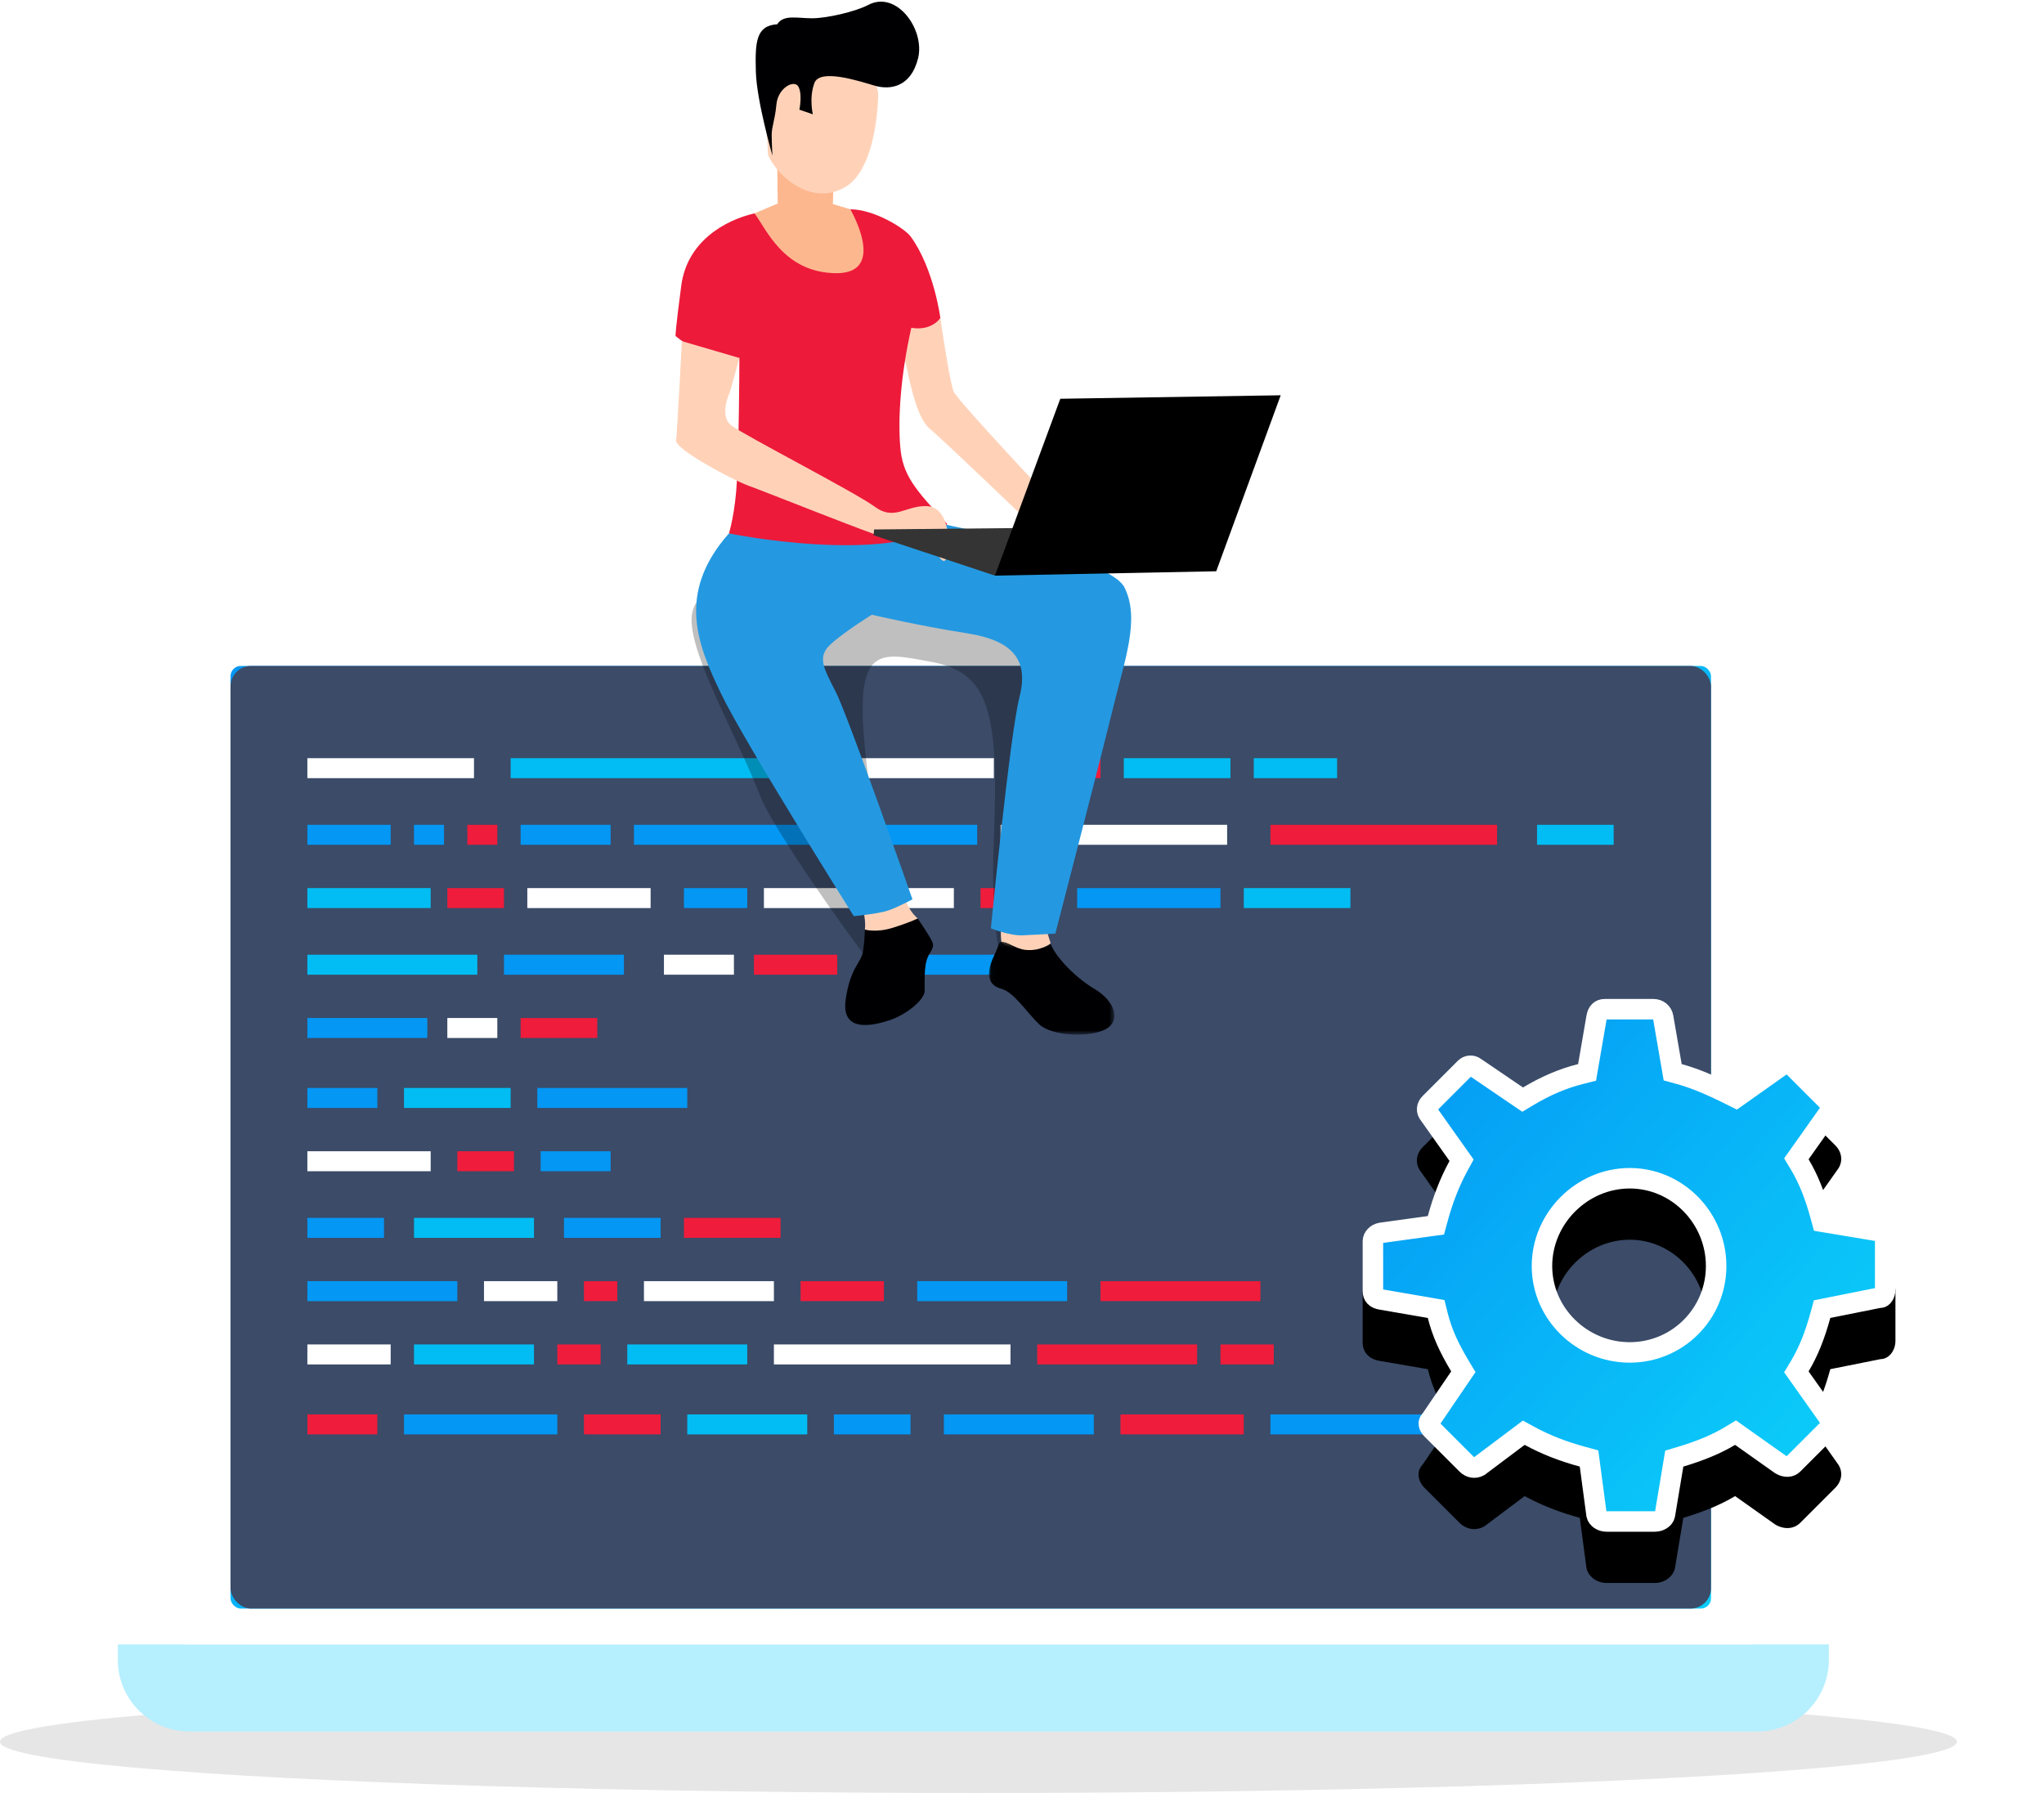 <?xml version="1.0" encoding="UTF-8"?>
<svg width="399px" height="350px" viewBox="0 0 399 350" version="1.1" xmlns="http://www.w3.org/2000/svg" xmlns:xlink="http://www.w3.org/1999/xlink">
    <!-- Generator: Sketch 52.3 (67297) - http://www.bohemiancoding.com/sketch -->
    <title>OUTSOURCING LAND VISUAL MAN ON LAPTOP</title>
    <desc>Created with Sketch.</desc>
    <defs>
        <linearGradient x1="1.207%" y1="2.143%" x2="90.267%" y2="79.754%" id="linearGradient-1">
            <stop stop-color="#0497F4" offset="0%"></stop>
            <stop stop-color="#0BCBF9" offset="100%"></stop>
        </linearGradient>
        <polygon id="path-2" points="0.494 0.227 24.971 0.227 24.971 18.367 0.494 18.367"></polygon>
        <path d="M303,247.133 C303,238.903 309.903,232 318.133,232 C326.363,232 333,238.903 333,247.133 C333,255.363 326.363,262 318.133,262 C309.903,262 303,255.363 303,247.133 Z M357.285,236.73 C356.307,233.144 355.003,229.558 353.047,226.298 L358.589,218.473 C359.893,216.843 359.567,214.887 358.263,213.583 L351.417,206.737 C350.113,205.433 348.157,205.433 346.527,206.411 L338.702,211.953 C335.442,210.323 331.856,208.693 328.27,207.715 L326.639,198.26 C326.313,196.304 324.683,195 322.727,195 L313.273,195 C311.317,195 310.012,196.304 309.687,198.26 L308.056,207.715 C304.144,208.693 300.558,210.323 297.298,212.279 L289.147,206.737 C287.843,205.759 285.887,205.759 284.583,207.063 L277.737,213.909 C276.433,215.213 276.106,217.169 277.411,218.799 L282.953,226.624 C280.997,230.21 279.693,233.796 278.715,237.382 L269.26,238.687 C267.304,239.012 266,240.643 266,242.273 L266,252.053 C266,254.01 267.304,255.313 269.26,255.64 L278.715,257.27 C279.693,261.182 281.323,264.442 283.279,267.702 L277.737,275.853 C276.433,277.157 276.758,279.113 278.063,280.417 L284.909,287.263 C286.213,288.567 288.169,288.894 289.799,287.915 L297.624,282.047 C301.21,284.003 304.796,285.307 308.382,286.285 L309.687,296.066 C310.012,297.696 311.642,299 313.599,299 L323.053,299 C325.009,299 326.639,297.696 326.965,296.066 L328.596,286.285 C331.856,285.307 335.442,284.003 338.702,282.047 L346.527,287.589 C348.157,288.567 350.113,288.567 351.417,287.263 L358.263,280.417 C359.567,279.113 359.893,277.157 358.589,275.527 L353.047,267.702 C355.003,264.442 356.307,260.856 357.285,257.27 L367.066,255.313 C368.696,255.313 370,253.683 370,251.727 L370,241.947 C370,240.317 368.696,238.687 367.066,238.361 L357.285,236.73 Z" id="path-4"></path>
        <filter x="-48.1%" y="-38.5%" width="196.2%" height="196.2%" filterUnits="objectBoundingBox" id="filter-5">
            <feOffset dx="0" dy="10" in="SourceAlpha" result="shadowOffsetOuter1"></feOffset>
            <feGaussianBlur stdDeviation="15" in="shadowOffsetOuter1" result="shadowBlurOuter1"></feGaussianBlur>
            <feComposite in="shadowBlurOuter1" in2="SourceAlpha" operator="out" result="shadowBlurOuter1"></feComposite>
            <feColorMatrix values="0 0 0 0 0   0 0 0 0 0   0 0 0 0 0  0 0 0 0.15 0" type="matrix" in="shadowBlurOuter1"></feColorMatrix>
        </filter>
    </defs>
    <g id="Design" stroke="none" stroke-width="1" fill="none" fill-rule="evenodd">
        <g id="Index---V1-Outsource" transform="translate(-1091, -227)">
            <g id="Group-77" transform="translate(819, 163)">
                <g id="Group-76">
                    <g id="OUTSOURCING-LAND-VISUAL-MAN-ON-LAPTOP" transform="translate(272, 64)">
                        <g id="LAPTOP" transform="translate(0, 113)">
                            <ellipse id="Oval" fill="#000000" opacity="0.1" cx="191" cy="227" rx="191" ry="10"></ellipse>
                            <path d="M23,208 L357,208 L357,211 C357,218.732 350.732,225 343,225 L37,225 C29.268,225 23,218.732 23,211 L23,208 Z" id="Rectangle-Copy-55" fill="#B6EFFE"></path>
                            <path d="M36,208 L36,19.111 C36,12.975 40.724,8 46.552,8 L331.448,8 C337.276,8 342,12.975 342,19.111 L342,208 L36,208 Z" id="Rectangle-Copy-53" fill="#FFFFFF"></path>
                            <rect id="Rectangle-Copy-54" fill="url(#linearGradient-1)" x="45" y="17" width="289" height="184" rx="2"></rect>
                            <rect id="Rectangle" fill="#3B4B68" x="45" y="17" width="289" height="184" rx="4"></rect>
                            <g id="Group-79" transform="translate(60, 35)">
                                <rect id="Rectangle" fill="#FFFFFF" x="0" y="0" width="32.526" height="3.901"></rect>
                                <rect id="Rectangle-Copy-60" fill="#0497F4" x="0" y="13.005" width="16.263" height="3.901"></rect>
                                <rect id="Rectangle-Copy-68" fill="#02BDF3" x="0" y="25.36" width="24.069" height="3.901"></rect>
                                <rect id="Rectangle-Copy-76" fill="#02BDF3" x="0" y="38.365" width="33.176" height="3.901"></rect>
                                <rect id="Rectangle-Copy-81" fill="#0497F4" x="0" y="50.719" width="23.418" height="3.901"></rect>
                                <rect id="Rectangle-Copy-84" fill="#0497F4" x="0" y="64.374" width="13.661" height="3.901"></rect>
                                <rect id="Rectangle-Copy-87" fill="#FFFFFF" x="0" y="76.729" width="24.069" height="3.901"></rect>
                                <rect id="Rectangle-Copy-90" fill="#0497F4" x="0" y="89.734" width="14.962" height="3.901"></rect>
                                <rect id="Rectangle-Copy-94" fill="#0497F4" x="0" y="102.089" width="29.273" height="3.901"></rect>
                                <rect id="Rectangle-Copy-101" fill="#FFFFFF" x="0" y="114.443" width="16.263" height="3.901"></rect>
                                <rect id="Rectangle-Copy-108" fill="#EF1C3B" x="0" y="128.099" width="13.661" height="3.901"></rect>
                                <rect id="Rectangle-Copy-109" fill="#0497F4" x="18.865" y="128.099" width="29.923" height="3.901"></rect>
                                <rect id="Rectangle-Copy-110" fill="#EF1C3B" x="53.992" y="128.099" width="14.962" height="3.901"></rect>
                                <rect id="Rectangle-Copy-112" fill="#0497F4" x="102.781" y="128.099" width="14.962" height="3.901"></rect>
                                <rect id="Rectangle-Copy-113" fill="#0497F4" x="124.247" y="128.099" width="29.273" height="3.901"></rect>
                                <rect id="Rectangle-Copy-114" fill="#EF1C3B" x="158.724" y="128.099" width="24.069" height="3.901"></rect>
                                <rect id="Rectangle-Copy-115" fill="#0497F4" x="187.997" y="128.099" width="31.224" height="3.901"></rect>
                                <rect id="Rectangle-Copy-111" fill="#02BDF3" x="74.158" y="128.099" width="23.418" height="3.901"></rect>
                                <rect id="Rectangle-Copy-103" fill="#EF1C3B" x="48.788" y="114.443" width="8.457" height="3.901"></rect>
                                <rect id="Rectangle-Copy-102" fill="#02BDF3" x="20.816" y="114.443" width="23.418" height="3.901"></rect>
                                <rect id="Rectangle-Copy-104" fill="#02BDF3" x="62.449" y="114.443" width="23.418" height="3.901"></rect>
                                <rect id="Rectangle-Copy-106" fill="#EF1C3B" x="142.462" y="114.443" width="31.224" height="3.901"></rect>
                                <rect id="Rectangle-Copy-107" fill="#EF1C3B" x="178.24" y="114.443" width="10.408" height="3.901"></rect>
                                <rect id="Rectangle-Copy-105" fill="#FFFFFF" x="91.071" y="114.443" width="46.186" height="3.901"></rect>
                                <rect id="Rectangle-Copy-95" fill="#FFFFFF" x="34.477" y="102.089" width="14.311" height="3.901"></rect>
                                <rect id="Rectangle-Copy-97" fill="#FFFFFF" x="65.702" y="102.089" width="25.37" height="3.901"></rect>
                                <rect id="Rectangle-Copy-99" fill="#0497F4" x="119.043" y="102.089" width="29.273" height="3.901"></rect>
                                <rect id="Rectangle-Copy-100" fill="#EF1C3B" x="154.821" y="102.089" width="31.224" height="3.901"></rect>
                                <rect id="Rectangle-Copy-96" fill="#EF1C3B" x="53.992" y="102.089" width="6.505" height="3.901"></rect>
                                <rect id="Rectangle-Copy-98" fill="#EF1C3B" x="96.276" y="102.089" width="16.263" height="3.901"></rect>
                                <rect id="Rectangle-Copy-91" fill="#02BDF3" x="20.816" y="89.734" width="23.418" height="3.901"></rect>
                                <rect id="Rectangle-Copy-92" fill="#0497F4" x="50.089" y="89.734" width="18.865" height="3.901"></rect>
                                <rect id="Rectangle-Copy-93" fill="#EF1C3B" x="73.508" y="89.734" width="18.865" height="3.901"></rect>
                                <rect id="Rectangle-Copy-88" fill="#EF1C3B" x="29.273" y="76.729" width="11.059" height="3.901"></rect>
                                <rect id="Rectangle-Copy-89" fill="#0497F4" x="45.536" y="76.729" width="13.661" height="3.901"></rect>
                                <rect id="Rectangle-Copy-85" fill="#02BDF3" x="18.865" y="64.374" width="20.816" height="3.901"></rect>
                                <rect id="Rectangle-Copy-86" fill="#0497F4" x="44.885" y="64.374" width="29.273" height="3.901"></rect>
                                <rect id="Rectangle-Copy-83" fill="#EF1C3B" x="41.633" y="50.719" width="14.962" height="3.901"></rect>
                                <rect id="Rectangle-Copy-82" fill="#FFFFFF" x="27.321" y="50.719" width="9.758" height="3.901"></rect>
                                <rect id="Rectangle-Copy-77" fill="#0497F4" x="38.38" y="38.365" width="23.418" height="3.901"></rect>
                                <rect id="Rectangle-Copy-78" fill="#FFFFFF" x="69.605" y="38.365" width="13.661" height="3.901"></rect>
                                <rect id="Rectangle-Copy-80" fill="#0497F4" x="111.237" y="38.365" width="27.972" height="3.901"></rect>
                                <rect id="Rectangle-Copy-79" fill="#EF1C3B" x="87.168" y="38.365" width="16.263" height="3.901"></rect>
                                <rect id="Rectangle-Copy-70" fill="#FFFFFF" x="42.934" y="25.36" width="24.069" height="3.901"></rect>
                                <rect id="Rectangle-Copy-71" fill="#0497F4" x="73.508" y="25.36" width="12.36" height="3.901"></rect>
                                <rect id="Rectangle-Copy-72" fill="#FFFFFF" x="89.12" y="25.36" width="37.079" height="3.901"></rect>
                                <rect id="Rectangle-Copy-73" fill="#EF1C3B" x="131.403" y="25.36" width="13.661" height="3.901"></rect>
                                <rect id="Rectangle-Copy-75" fill="#02BDF3" x="182.793" y="25.36" width="20.816" height="3.901"></rect>
                                <rect id="Rectangle-Copy-74" fill="#0497F4" x="150.268" y="25.36" width="27.972" height="3.901"></rect>
                                <rect id="Rectangle-Copy-69" fill="#EF1C3B" x="27.321" y="25.36" width="11.059" height="3.901"></rect>
                                <rect id="Rectangle-Copy-64" fill="#0497F4" x="63.75" y="13.005" width="67.003" height="3.901"></rect>
                                <rect id="Rectangle-Copy-65" fill="#FFFFFF" x="135.306" y="13.005" width="44.235" height="3.901"></rect>
                                <rect id="Rectangle-Copy-66" fill="#EF1C3B" x="187.997" y="13.005" width="44.235" height="3.901"></rect>
                                <rect id="Rectangle-Copy-67" fill="#02BDF3" x="240.038" y="13.005" width="14.962" height="3.901"></rect>
                                <rect id="Rectangle-Copy-61" fill="#0497F4" x="20.816" y="13.005" width="5.855" height="3.901"></rect>
                                <rect id="Rectangle-Copy-62" fill="#EF1C3B" x="31.224" y="13.005" width="5.855" height="3.901"></rect>
                                <rect id="Rectangle-Copy-63" fill="#0497F4" x="41.633" y="13.005" width="17.564" height="3.901"></rect>
                                <rect id="Rectangle-Copy-56" fill="#FFFFFF" x="104.732" y="0" width="29.273" height="3.901"></rect>
                                <rect id="Rectangle-Copy-58" fill="#02BDF3" x="159.375" y="0" width="20.816" height="3.901"></rect>
                                <rect id="Rectangle-Copy-57" fill="#EF1C3B" x="138.559" y="0" width="16.263" height="3.901"></rect>
                                <rect id="Rectangle-Copy-59" fill="#02BDF3" x="184.745" y="0" width="16.263" height="3.901"></rect>
                                <rect id="Rectangle" fill="#02BDF3" x="39.681" y="0" width="59.196" height="3.901"></rect>
                            </g>
                            <path d="M135,8 C135,15.484 143.74,30.393 148.511,42.652 C150.802,48.541 165.973,70.185 169.254,74 C179.366,85.759 172.186,61.166 169.254,36.854 C166.321,12.541 171,14.202 182,16.242 C193,18.282 195,26.025 194.027,50 C193.054,73.975 196.625,82.416 201,75.748 C205.375,69.08 222.07,19.658 212.883,10.685 C203.697,1.711 176.571,2.135 166.865,2.135 C157.159,2.135 135,-3.078 135,8 Z" id="Path-21" fill="#000000" opacity="0.25"></path>
                        </g>
                        <g id="MAN" transform="translate(190.5, 102) scale(-1, 1) translate(-190.5, -102) translate(131, 0)">
                            <g id="Group-27">
                                <g id="Group-26" transform="translate(28.571, 0.324)">
                                    <path d="M16.893,182.031 L16.327,183.845 C16.327,183.845 17.12,184.978 18.934,185.205 C20.749,185.432 24.83,184.978 25.963,183.505 C26.191,181.464 25.963,179.196 25.963,179.196 L16.893,179.99 L16.893,182.031 Z" id="Fill-12" fill="#FFD2B8"></path>
                                    <path d="M44.898,174.434 C44.898,174.434 44.558,176.929 42.29,178.97 C43.878,182.484 47.279,182.371 47.279,182.371 L50.454,182.484 L52.607,181.123 C52.607,181.123 52.267,179.536 53.175,176.361 C52.267,175.455 44.898,174.434 44.898,174.434" id="Fill-14" fill="#FFD2B8"></path>
                                    <path d="M39.002,101.645 C39.002,101.645 4.989,108.221 1.927,114.344 C-1.134,120.466 1.814,128.289 4.195,138.04 C6.576,147.79 15.419,181.917 15.419,181.917 C15.419,181.917 19.161,182.144 21.769,182.257 C24.376,182.371 28.004,180.897 28.004,180.897 C28.004,180.897 24.263,142.915 22.449,135.885 C20.635,128.856 23.242,124.774 32.653,123.3 C42.063,121.827 51.247,119.672 51.247,119.672 C51.247,119.672 56.916,123.187 59.41,125.568 C61.905,127.949 60.657,130.103 58.276,134.752 C55.895,139.4 43.31,175.228 43.31,175.228 C43.31,175.228 46.031,176.701 47.959,177.382 C49.887,178.062 54.762,178.516 54.762,178.516 C54.762,178.516 76.077,144.616 80.612,135.205 C85.147,125.795 89.569,115.591 79.138,103.799 C65.987,103.006 39.002,101.645 39.002,101.645" id="Fill-5" fill="#2499E1"></path>
                                    <path d="M37.869,61.736 C37.869,61.736 36.054,74.321 35.261,76.135 C34.467,77.949 14.173,99.491 14.173,99.491 L20.068,102.098 C20.068,102.098 37.415,85.432 39.796,83.504 C42.177,81.577 43.424,76.248 44.445,71.373 C45.465,66.498 48.413,59.695 37.869,61.736" id="Fill-24" fill="#FFD2B8"></path>
                                    <path d="M58.73,35.545 L58.844,39.513 L55.442,40.534 C55.442,40.534 50.227,47.677 51.587,51.758 C52.948,55.84 55.669,58.675 60.657,57.994 C65.646,57.314 76.077,50.285 76.871,47.677 C77.664,45.069 74.15,41.328 74.15,41.328 L69.614,39.4 L69.728,29.536 L58.73,35.545 Z" id="Fill-20" fill="#FDB78E"></path>
                                    <path d="M58.277,53.005 C68.481,52.892 71.882,44.275 74.15,41.328 C80.046,42.688 87.301,46.883 88.435,55.386 C89.569,63.89 89.569,65.25 89.569,65.25 C89.569,65.25 84.354,70.012 77.097,69.559 C77.097,73.187 77.211,86.339 77.551,93.141 C77.891,99.944 79.138,103.799 79.138,103.799 C79.138,103.799 48.639,110.035 36.508,101.985 C42.971,95.069 45.238,92.348 45.692,86.906 C46.145,81.464 45.692,73.318 43.537,63.663 C39.456,64.343 37.869,61.736 37.869,61.736 C37.869,61.736 39.116,52.099 43.651,45.863 C44.831,44.241 50.794,40.534 55.442,40.534 C55.442,40.534 48.073,53.119 58.277,53.005 Z" id="Fill-3" fill="#ED1A3A"></path>
                                    <path d="M88.322,66.271 C88.322,66.271 89.229,83.958 89.456,85.659 C89.683,87.359 78.458,93.368 75.283,94.502 C72.109,95.636 50.567,104.253 49.093,104.48 C47.619,104.706 42.29,102.892 40.589,104.82 C38.889,106.747 37.075,111.395 36.508,107.881 C35.941,104.366 36.508,98.584 40.589,98.47 C44.671,98.357 46.825,101.419 50.68,98.584 C54.535,95.749 76.191,84.638 78.685,82.711 C81.179,80.783 78.912,76.135 78.912,76.135 L77.097,69.559 L88.322,66.271 Z" id="Fill-22" fill="#FFD2B8"></path>
                                    <g id="Group-9" transform="translate(3.401, 183.272)">
                                        <mask id="mask-3" fill="white">
                                            <use xlink:href="#path-2"></use>
                                        </mask>
                                        <g id="Clip-8"></g>
                                        <path d="M12.925,0.573 C12.925,0.573 14.966,2.16 17.914,1.819 C19.756,1.607 21.539,0.13 22.563,0.232 C23.176,0.294 23.044,1.083 23.81,2.613 C25.85,6.695 25.056,8.736 22.563,9.416 C20.068,10.096 17.687,13.951 15.193,16.332 C12.699,18.713 5.329,18.94 2.267,17.353 C-0.794,15.765 0.227,11.911 4.422,9.416 C8.617,6.921 12.359,2.613 12.925,0.573" id="Fill-7" fill="#000002" mask="url(#mask-3)"></path>
                                    </g>
                                    <path d="M42.29,178.969 C42.29,178.969 40.023,182.257 39.456,183.505 C38.889,184.752 39.909,185.318 40.476,186.906 C41.043,188.493 40.93,191.554 40.93,193.141 C40.93,194.729 44.331,197.677 47.732,198.811 C51.134,199.944 57.256,201.305 56.349,194.842 C55.442,188.38 53.288,187.699 52.948,185.318 C52.608,182.937 52.608,181.124 52.608,181.124 C52.608,181.124 50.454,181.804 47.166,180.784 C43.877,179.763 42.29,178.969 42.29,178.969" id="Fill-10" fill="#000002"></path>
                                    <path d="M50,17.988 C50,17.988 50,32.323 56.383,36.161 C62.766,39.999 69.54,34.355 71.494,29.953 C72.016,18.665 74.099,13.586 66.805,11.667 C59.51,9.748 50.651,12.006 50,17.988" id="Fill-18" fill="#FFD2B8"></path>
                                    <path d="M51.947,0.639 C46.396,-2.285 40.826,5.457 42.216,11.055 C43.606,16.654 47.622,17.304 50.712,16.393 C53.801,15.482 61.37,13.008 62.451,15.872 C63.532,18.737 62.76,21.991 62.76,21.991 L65.386,21.081 C65.386,21.081 64.768,18.216 65.54,16.654 C66.313,15.091 69.556,16.784 69.865,20.038 C70.174,23.294 70.792,24.335 70.792,26.028 C70.792,27.721 70.638,30.064 70.638,30.064 C70.638,30.064 73.727,19.388 73.882,13.659 C74.036,7.93 73.882,4.676 69.711,4.415 C68.475,2.462 65.849,3.243 62.914,3.243 C59.98,3.243 54.419,1.941 51.947,0.639" id="Fill-16" fill="#000002"></path>
                                </g>
                                <polygon id="Fill-2" fill="#343434" points="33.333 102.897 79.365 103.351 79.478 104.484 55.782 112.364 32.427 107.319"></polygon>
                                <polygon id="Fill-1" fill="#000000" points="12.585 111.514 55.783 112.364 43.027 77.84 0 77.16"></polygon>
                            </g>
                        </g>
                        <g id="Fill-1-Copy-4" fill-rule="nonzero">
                            <use fill="black" fill-opacity="1" filter="url(#filter-5)" xlink:href="#path-4"></use>
                            <path stroke="#FFFFFF" stroke-width="4" d="M301,247.133 C301,237.798 308.798,230 318.133,230 C327.429,230 335,237.758 335,247.133 C335,256.467 327.467,264 318.133,264 C308.758,264 301,256.429 301,247.133 Z M347.614,208.092 L338.88,214.278 L337.808,213.742 C333.863,211.77 330.735,210.46 327.743,209.644 L326.515,209.309 L326.299,208.055 L324.666,198.589 C324.507,197.631 323.74,197 322.727,197 L313.273,197 C312.384,197 311.839,197.508 311.657,198.6 L309.806,209.339 L308.541,209.655 C305.055,210.527 301.667,211.99 298.327,213.994 L297.23,214.652 L296.173,213.933 L287.947,208.337 C287.364,207.9 286.533,207.941 285.997,208.477 L279.151,215.324 C278.467,216.007 278.39,216.822 278.972,217.55 L279.043,217.643 L285.306,226.486 L284.709,227.582 C282.972,230.766 281.681,234.107 280.644,237.909 L280.297,239.183 L278.988,239.364 L269.589,240.659 C268.656,240.815 268,241.564 268,242.273 L268,252.053 C268,252.942 268.508,253.487 269.6,253.669 L280.339,255.52 L280.655,256.785 C281.483,260.097 282.816,263.044 284.994,266.673 L285.652,267.77 L279.284,277.133 L279.151,277.267 C278.757,277.661 278.826,278.352 279.477,279.003 L286.323,285.849 C286.995,286.521 287.914,286.67 288.695,286.243 L297.452,279.675 L298.581,280.291 C301.766,282.028 305.106,283.319 308.909,284.356 L310.189,284.705 L311.658,295.721 C311.825,296.402 312.629,297 313.599,297 L323.053,297 C324.045,297 324.864,296.374 324.993,295.737 L326.828,284.728 L328.021,284.37 C331.839,283.224 334.955,281.963 337.673,280.332 L338.793,279.66 L347.614,285.909 C348.555,286.45 349.455,286.396 350.003,285.849 L356.849,279.003 C357.533,278.319 357.61,277.505 357.027,276.776 L356.957,276.683 L350.66,267.793 L351.332,266.673 C353.016,263.866 354.295,260.631 355.356,256.743 L355.681,255.551 L366.868,253.313 L367.066,253.313 C367.479,253.313 368,252.672 368,251.727 L368,241.947 C368,241.254 367.353,240.458 366.737,240.333 L355.693,238.493 L355.356,237.257 C354.295,233.369 353.016,230.134 351.332,227.327 L350.66,226.207 L356.957,217.317 L357.027,217.224 C357.61,216.496 357.533,215.681 356.849,214.997 L350.003,208.151 C349.455,207.604 348.555,207.55 347.614,208.092 Z" stroke-linejoin="square" fill="url(#linearGradient-1)" fill-rule="evenodd"></path>
                        </g>
                    </g>
                </g>
            </g>
        </g>
    </g>
</svg>